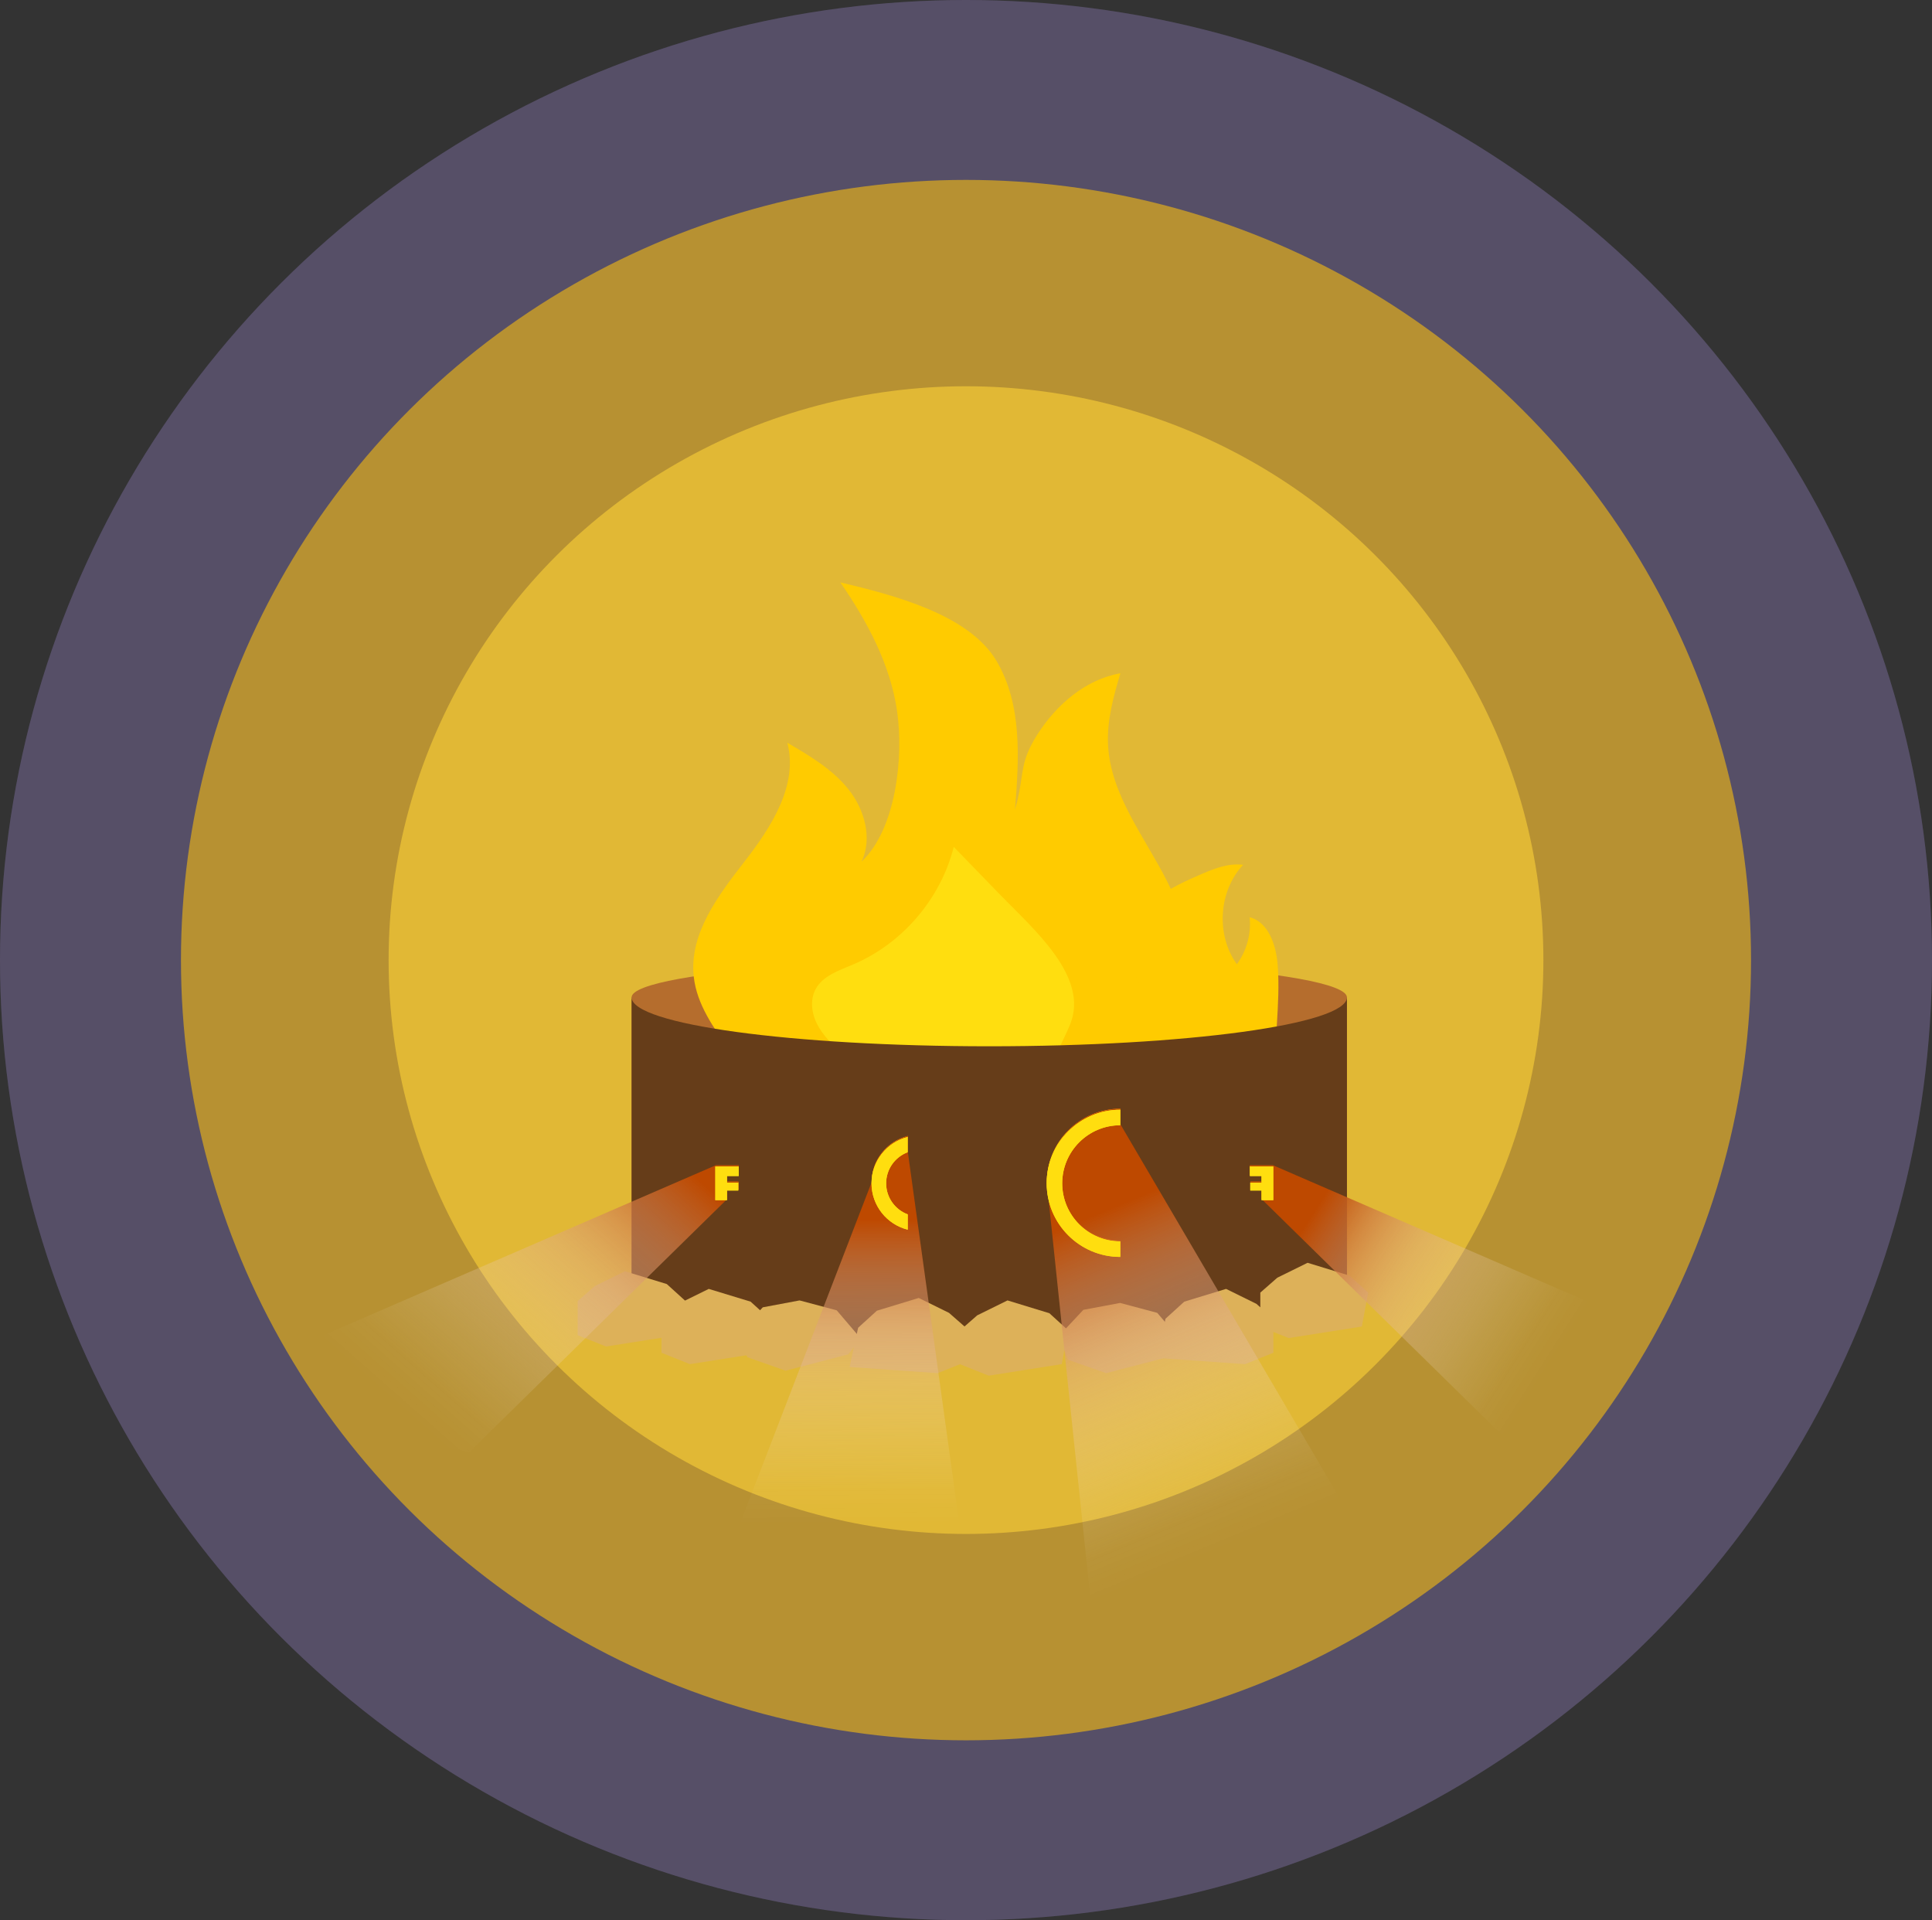 <svg xmlns="http://www.w3.org/2000/svg" xmlns:xlink="http://www.w3.org/1999/xlink" id="uuid-ff2d4e29-e614-48b5-a2a8-a2f8956804c8" viewBox="0 0 422.68 420.02"><rect x="0" y="0" width="422.68" height="420.02" fill="#333333" stroke="none"/><defs><linearGradient id="uuid-45d4698f-6332-4342-8bca-44c58462d092" x1="136.49" y1="178.49" x2="83.16" y2="117.93" gradientTransform="translate(0 422) scale(1 -1)" gradientUnits="userSpaceOnUse"><stop offset="0" stop-color="#be4900"></stop><stop offset=".19" stop-color="#d07c48" stop-opacity=".72"></stop><stop offset=".38" stop-color="#e0aa89" stop-opacity=".46"></stop><stop offset=".57" stop-color="#eecfbc" stop-opacity=".26"></stop><stop offset=".74" stop-color="#f7e9e0" stop-opacity=".12"></stop><stop offset=".89" stop-color="#fdf9f7" stop-opacity=".03"></stop><stop offset="1" stop-color="#fff" stop-opacity="0"></stop></linearGradient><linearGradient id="uuid-52d86f1d-71e6-45fd-9a39-bc97d24b87ef" x1="288.21" y1="158.23" x2="340.02" y2="125.23" gradientTransform="translate(0 422) scale(1 -1)" gradientUnits="userSpaceOnUse"><stop offset="0" stop-color="#be4900"></stop><stop offset=".19" stop-color="#d07c48" stop-opacity=".72"></stop><stop offset=".38" stop-color="#e0aa89" stop-opacity=".46"></stop><stop offset=".57" stop-color="#eecfbc" stop-opacity=".26"></stop><stop offset=".74" stop-color="#f7e9e0" stop-opacity=".12"></stop><stop offset=".89" stop-color="#fdf9f7" stop-opacity=".03"></stop><stop offset="1" stop-color="#fff" stop-opacity="0"></stop></linearGradient><linearGradient id="uuid-6e8f9429-d886-49f4-9d74-f1c954f58ef7" x1="184.66" y1="155.22" x2="185.14" y2="88.71" gradientTransform="translate(0 422) scale(1 -1)" gradientUnits="userSpaceOnUse"><stop offset="0" stop-color="#be4900"></stop><stop offset=".19" stop-color="#d07c48" stop-opacity=".72"></stop><stop offset=".38" stop-color="#e0aa89" stop-opacity=".46"></stop><stop offset=".57" stop-color="#eecfbc" stop-opacity=".26"></stop><stop offset=".74" stop-color="#f7e9e0" stop-opacity=".12"></stop><stop offset=".89" stop-color="#fdf9f7" stop-opacity=".03"></stop><stop offset="1" stop-color="#fff" stop-opacity="0"></stop></linearGradient><linearGradient id="uuid-924ddab2-8a39-4a07-9e12-d9b6143750fc" x1="236.59" y1="155.11" x2="266.51" y2="82.94" gradientTransform="translate(0 422) scale(1 -1)" gradientUnits="userSpaceOnUse"><stop offset="0" stop-color="#be4900"></stop><stop offset=".19" stop-color="#d07c48" stop-opacity=".72"></stop><stop offset=".38" stop-color="#e0aa89" stop-opacity=".46"></stop><stop offset=".57" stop-color="#eecfbc" stop-opacity=".26"></stop><stop offset=".74" stop-color="#f7e9e0" stop-opacity=".12"></stop><stop offset=".89" stop-color="#fdf9f7" stop-opacity=".03"></stop><stop offset="1" stop-color="#fff" stop-opacity="0"></stop></linearGradient></defs><ellipse cx="211.34" cy="210.01" rx="211.34" ry="210.01" fill="#46446b"></ellipse><g><g id="uuid-2df894a0-8acf-4ea5-9c45-86375ebd5de4"><ellipse cx="211.34" cy="210.01" rx="211.34" ry="210.01" fill="#957a5a" opacity=".21"></ellipse><ellipse cx="211.34" cy="210.01" rx="171.75" ry="170.66" fill="#b79132"></ellipse><ellipse cx="211.34" cy="210.01" rx="126.32" ry="125.52" fill="#e1b835"></ellipse><rect x="138.18" y="218.16" width="156.5" height="66.37" fill="#b56d2d"></rect><ellipse cx="216.43" cy="218.16" rx="78.25" ry="8.15" fill="#b56d2d"></ellipse><path d="M224.75,164.88c.47-1.22,1.15-2.55,2.15-4.13,4.16-6.57,10.56-12.13,18.22-13.48-1.51,5.07-2.95,10.27-2.71,15.55.51,11.11,8.16,20.37,13.12,30.33,11.81,23.72,8.34,51.84,4.6,78.08-32.59,5.08-67.09-4.35-92.85-24.88-.86-12.46-14.15-20.53-15.5-32.7-1.05-9.43,5.4-17.85,11.22-25.35s11.67-16.65,9.25-25.83c4.88,2.84,9.87,5.78,13.39,10.2s5.27,10.71,2.85,15.81c7.51-7.11,9.25-22.72,7.77-32.95-1.49-10.24-6.54-19.62-12.41-28.14,11.54,2.75,28.1,6.96,34.16,17.17,5.67,9.56,4.95,21.46,4.04,32.54,1.68-5.67,1.2-8.38,2.7-12.23h0Z" fill="#ffcb00"></path><path d="M221.6,240.69c4.36,1.47,11.36-13.72,12.54-16.67,4.16-10.39-7.93-20.68-15.5-28.48-3.33-3.43-6.65-6.86-9.98-10.29-2.85,11.33-11.23,21.13-21.98,25.7-3.1,1.32-6.66,2.47-8.25,5.43-1.26,2.37-.86,5.34.38,7.72s3.2,4.29,5.13,6.15c0,0,37.62,10.43,37.65,10.44h0Z" fill="#ffde0f"></path><rect x="146.09" y="236.26" width="141.43" height="42.98" fill="#f90"></rect><path d="M249.67,216.04c-3.3-5.49-2.56-13.1,1.72-17.86,2.85-3.17,6.89-4.97,10.79-6.69,3.11-1.36,6.42-2.76,9.78-2.32-5.37,5.75-5.97,15.37-1.36,21.74,2.15-2.93,3.17-6.67,2.8-10.28,4.21,1.13,5.82,6.22,6.14,10.57.32,4.29.07,8.61-.19,12.91-.09,1.52-.21,3.13-1.11,4.35-.77,1.05-2.01,1.65-3.21,2.17-4.24,1.83-8.71,3.13-13.28,3.86" fill="#ffcb00"></path><path d="M216.43,228.86c-43.22,0-78.25-4.79-78.25-10.71v66.37c0,4.5,35.03,8.15,78.25,8.15s78.25-3.65,78.25-8.15v-66.37c0,5.91-35.03,10.71-78.25,10.71ZM273.47,254.92h5.11v7.38h-2.56v-2.11h-2.47v-1.73h2.47v-1.44h-2.56v-2.1h.01ZM245.11,242.51v3.4c-7,0-12.7,5.7-12.7,12.7s5.7,12.7,12.7,12.7v3.4c-8.88,0-16.1-7.22-16.1-16.1s7.22-16.1,16.1-16.1h0ZM198.59,248.47v3.35c-2.74,1.04-4.7,3.69-4.7,6.8s1.97,5.76,4.72,6.79v3.35c-4.54-1.13-7.91-5.24-7.92-10.13,0-4.89,3.36-9.01,7.9-10.15h0ZM156.52,254.92h5.11v2.1h-2.56v1.44h2.47v1.73h-2.47v2.11h-2.56v-7.38h0Z" fill="#663d19"></path><polygon points="187.74 290.43 191.84 286.7 201 283.91 207.62 287.17 211.34 290.43 211.34 297.88 205.13 300.36 185.88 299.01 187.74 290.43" fill="#ddb159"></polygon><polygon points="233.67 290.97 229.58 287.25 220.42 284.45 213.8 287.71 210.07 290.97 210.07 298.42 216.29 300.91 232.29 298.39 233.67 290.97" fill="#ddb159"></polygon><polygon points="231.75 292.13 237.01 286.51 245.06 285 253.18 287.17 258.48 293.38 255.66 296.8 242 300.36 233.62 297.42 231.75 292.13" fill="#ddb159"></polygon><polygon points="254.99 288.45 259.09 284.72 268.24 281.93 274.86 285.19 278.59 288.45 278.59 295.9 272.38 298.39 253.12 297.03 254.99 288.45" fill="#ddb159"></polygon><polygon points="299.33 282.74 295.23 279.02 286.07 276.22 279.45 279.48 275.73 282.74 275.73 290.2 281.94 292.68 297.94 290.16 299.33 282.74" fill="#ddb159"></polygon><polygon points="161.63 291.59 166.88 285.96 174.93 284.45 183.06 286.62 188.36 292.83 185.54 296.25 171.88 299.82 163.49 296.87 161.63 291.59" fill="#ddb159"></polygon><polygon points="168.32 288.45 164.22 284.72 155.06 281.93 148.44 285.19 144.72 288.45 144.72 295.9 150.93 298.39 166.93 295.87 168.32 288.45" fill="#ddb159"></polygon><polygon points="149.98 284.59 145.88 280.87 136.72 278.07 130.1 281.33 126.38 284.59 126.38 292.05 132.59 294.53 148.59 292.01 149.98 284.59" fill="#ddb159"></polygon><polyline points="43.63 303.83 156.52 254.92 161.63 254.92 161.63 257.02 159.07 257.02 159.07 258.46 161.54 258.46 161.54 260.19 159.07 260.19 159.07 262.3 102.63 317.68" fill="url(#uuid-45d4698f-6332-4342-8bca-44c58462d092)"></polyline><polyline points="391.47 303.83 278.59 254.92 273.47 254.92 273.47 257.02 276.03 257.02 276.03 258.46 273.56 258.46 273.56 260.19 276.03 260.19 276.03 262.3 332.47 317.68" fill="url(#uuid-52d86f1d-71e6-45fd-9a39-bc97d24b87ef)"></polyline><path d="M211.34,343.88l-12.75-92.07v-3.35s-7.76,1.86-7.9,10.15l-31.62,82" fill="url(#uuid-6e8f9429-d886-49f4-9d74-f1c954f58ef7)"></path><path d="M238.64,350.4l-9.63-91.79c1.71-16.65,16.1-16.1,16.1-16.1v3.4l52.37,89.28" fill="url(#uuid-924ddab2-8a39-4a07-9e12-d9b6143750fc)"></path><polygon points="276.01 258.69 273.54 258.69 273.54 260.42 276.01 260.42 276.01 262.52 278.57 262.52 278.57 255.14 273.45 255.14 273.45 257.24 276.01 257.24 276.01 258.69" fill="#ffde0f"></polygon><path d="M198.59,268.98v-3.35c-2.75-1.03-4.72-3.68-4.72-6.79s1.95-5.76,4.7-6.8v-3.35c-4.54,1.15-7.91,5.26-7.9,10.15,0,4.89,3.38,9,7.92,10.13h0Z" fill="#ffde0f"></path><path d="M245.09,274.93v-3.4c-7,0-12.7-5.7-12.7-12.7s5.7-12.7,12.7-12.7v-3.4c-8.88,0-16.1,7.22-16.1,16.1s7.22,16.1,16.1,16.1Z" fill="#ffde0f"></path><polygon points="159.05 260.42 161.52 260.42 161.52 258.69 159.05 258.69 159.05 257.24 161.61 257.24 161.61 255.14 156.5 255.14 156.5 262.52 159.05 262.52 159.05 260.42" fill="#ffde0f"></polygon><path d="M273.45,255.14h5.11v7.38h-2.56v-2.11h-2.47v-1.73h2.47v-1.44h-2.56v-2.1h.01ZM245.09,242.74v3.4c-7,0-12.7,5.7-12.7,12.7s5.7,12.7,12.7,12.7v3.4c-8.88,0-16.1-7.22-16.1-16.1s7.22-16.1,16.1-16.1h0ZM198.57,248.69v3.35c-2.74,1.04-4.7,3.69-4.7,6.8s1.97,5.76,4.72,6.79v3.35c-4.54-1.13-7.91-5.24-7.92-10.13,0-4.89,3.36-9.01,7.9-10.15h0ZM156.5,255.14h5.11v2.1h-2.56v1.44h2.47v1.73h-2.47v2.11h-2.56v-7.38h0Z" fill="#ffde0f"></path></g></g></svg>